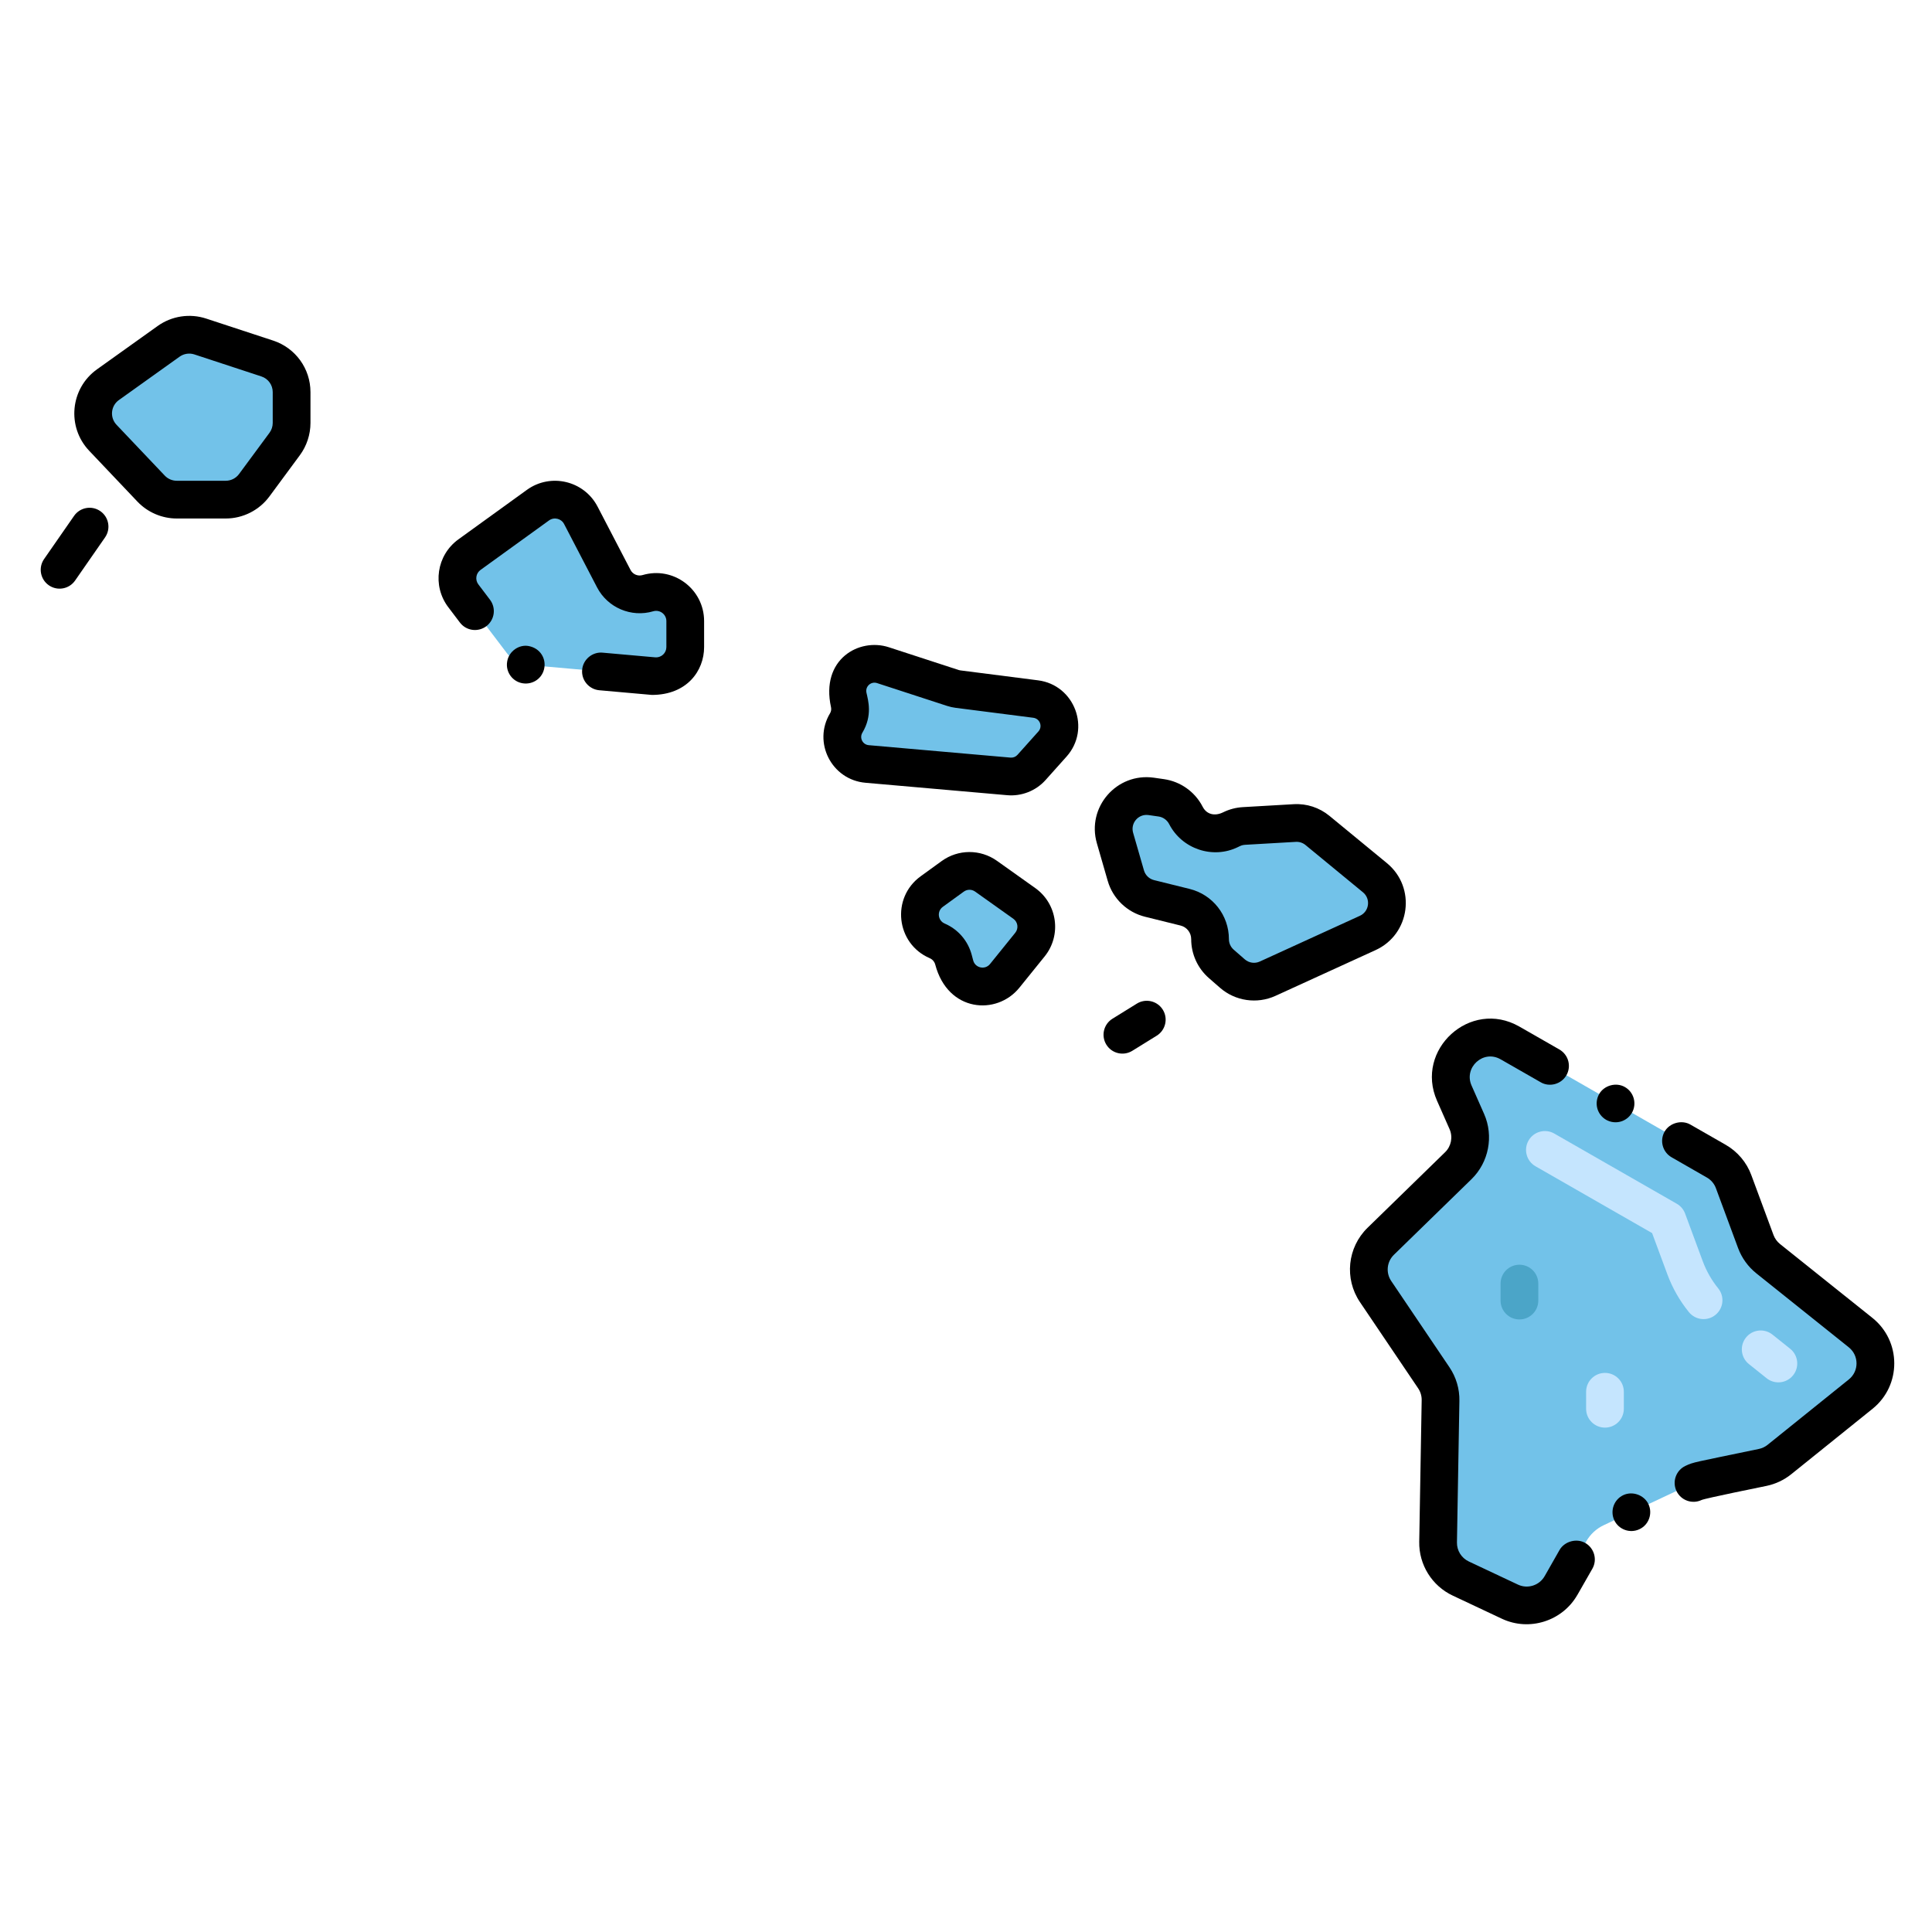 <svg id="Layer_1" height="512" viewBox="0 0 256 256" width="512" xmlns="http://www.w3.org/2000/svg"><g><g fill="#72c2e9"><path d="m192.701 144.834 1.666 3.777c.88 1.995.428 4.328-1.134 5.85l-10.275 10.012c-1.81 1.763-2.098 4.569-.684 6.664l7.713 11.426c.6.889.912 1.94.893 3.012l-.324 18.768c-.035 2.056 1.138 3.941 2.999 4.816l6.525 3.071c2.465 1.16 5.408.231 6.76-2.135l3.351-5.865c.533-.932 1.34-1.678 2.311-2.135l11.899-5.599c.37-.174.759-.304 1.159-.387l8.013-1.669c.809-.169 1.566-.526 2.21-1.045l10.769-8.668c2.603-2.095 2.597-6.061-.012-8.148l-12.245-9.796c-.741-.592-1.306-1.375-1.635-2.265l-2.941-7.941c-.425-1.147-1.239-2.109-2.301-2.718l-27.339-15.669c-2.809-1.61-6.391-.303-7.503 2.738l-.001.003c-.465 1.268-.419 2.667.126 3.903z"/><path d="m157.134 108.038.018.034c1.085 2.113 3.663 2.967 5.794 1.918l.215-.106c.522-.257 1.09-.406 1.67-.44l6.727-.389c1.094-.063 2.171.288 3.017.984l7.611 6.261c2.485 2.044 1.97 5.983-.956 7.321l-13.262 6.06c-1.556.711-3.383.445-4.672-.68l-1.47-1.283c-.947-.827-1.49-2.022-1.49-3.279 0-2.001-1.364-3.744-3.306-4.225l-4.716-1.168c-1.509-.374-2.705-1.525-3.136-3.019l-1.438-4.987c-.875-3.035 1.671-5.962 4.798-5.515l1.338.191c1.399.2 2.614 1.065 3.258 2.322z"/><path d="m112.127 95.8c-1.366 2.277.123 5.198 2.768 5.43l18.789 1.648c1.128.099 2.237-.34 2.992-1.183l2.778-3.103c1.931-2.157.65-5.595-2.222-5.962l-10.305-1.319c-.223-.029-.443-.078-.657-.148l-9.279-3.024c-2.643-.861-5.222 1.475-4.624 4.19l.187.85c.199.895.046 1.833-.427 2.621z"/><path d="m86.598 89.586-16.662-1.479c-1.083-.096-2.074-.644-2.732-1.51l-5.807-7.643c-1.311-1.726-.944-4.193.813-5.463l9.071-6.554c1.909-1.379 4.597-.742 5.684 1.347l4.368 8.395c.852 1.638 2.745 2.443 4.515 1.921 2.472-.729 4.951 1.124 4.951 3.702v3.441c-.001 2.265-1.944 4.043-4.201 3.843z"/><path d="m124.184 124.669c1.066.459 1.862 1.383 2.159 2.506l.19.721c.792 2.994 4.65 3.819 6.596 1.41l3.345-4.14c1.369-1.695 1.026-4.194-.749-5.457l-5.073-3.608c-1.322-.941-3.097-.933-4.411.02l-2.781 2.016c-2.373 1.72-1.969 5.371.724 6.532z"/><path d="m38.638 51.956v4.092c0 1.001-.321 1.976-.916 2.782l-4.039 5.472c-.883 1.197-2.282 1.903-3.769 1.903h-6.494c-1.285 0-2.513-.528-3.398-1.46l-6.393-6.736c-1.959-2.064-1.641-5.383.675-7.037l8.044-5.746c1.214-.867 2.768-1.104 4.185-.639l8.881 2.918c1.925.632 3.224 2.427 3.224 4.451z"/></g><g><path d="m234.083 182.622-2.343-1.874c-1.078-.862-1.253-2.436-.391-3.514.862-1.079 2.435-1.253 3.514-.391l2.343 1.874c1.078.862 1.253 2.436.391 3.514-.863 1.078-2.436 1.253-3.514.391zm-10.293-8.757c-1.219-1.503-2.179-3.188-2.853-5.004l-2.025-5.468-15.447-8.854c-1.198-.687-1.612-2.214-.926-3.412.686-1.197 2.213-1.612 3.412-.926l16.234 9.304c.508.291.898.751 1.101 1.301l2.339 6.317c.484 1.304 1.173 2.513 2.048 3.593.87 1.072.705 2.647-.368 3.516-1.07.869-2.644.707-3.515-.367z" fill="#c5e5fe"/></g><g><path d="m212.667 189.167c-1.381 0-2.5-1.119-2.5-2.5v-2.25c0-1.381 1.119-2.5 2.5-2.5s2.5 1.119 2.5 2.5v2.25c0 1.38-1.12 2.5-2.5 2.5z" fill="#c5e5fe"/></g><g><path d="m201.333 174.833c-1.381 0-2.5-1.119-2.5-2.5v-2.25c0-1.381 1.119-2.5 2.5-2.5s2.5 1.119 2.5 2.5v2.25c0 1.381-1.119 2.5-2.5 2.5z" fill="#4ba5c8"/></g><path d="m153.27 137.235c1.174-.727 1.537-2.268.81-3.441-.727-1.174-2.268-1.538-3.441-.81l-3.23 2c-1.174.727-1.537 2.268-.81 3.441.728 1.176 2.27 1.536 3.441.81z"/><path d="m5.843 74.074c-.788 1.134-.507 2.692.627 3.479 1.133.787 2.692.507 3.479-.627l3.971-5.718c.788-1.134.507-2.692-.627-3.479-1.137-.79-2.693-.506-3.479.627z"/><path d="m234.214 191.448c-.333.269-.732.457-1.151.544-8.72 1.817-8.633 1.727-9.728 2.243-1.249.588-1.785 2.078-1.196 3.327.589 1.25 2.079 1.784 3.327 1.196.476-.224 8.101-1.764 8.616-1.872 1.19-.248 2.32-.782 3.267-1.544l10.77-8.668c3.852-3.101 3.837-8.965-.018-12.048-.004-.003-.008-.004-.011-.007l-12.24-9.79c-.38-.31-.68-.72-.85-1.18l-2.94-7.94c-.62-1.69-1.83-3.12-3.4-4.02l-4.68-2.68c-1.15-.66-2.75-.22-3.41.93-.697 1.226-.245 2.742.93 3.41l4.67 2.68c.56.32.98.82 1.2 1.42l2.94 7.94c.49 1.31 1.33 2.47 2.42 3.34l12.231 9.785c.006.005.011.012.017.017 1.359 1.088 1.364 3.155.006 4.248z"/><path d="m181.213 162.682c-2.678 2.609-3.104 6.753-1.012 9.853l7.713 11.426c.314.466.476 1.009.466 1.571l-.324 18.769c-.052 3.034 1.688 5.83 4.434 7.122l6.525 3.071c3.617 1.701 7.987.319 9.977-3.131.005-.008.012-.014.016-.021l1.99-3.48c.68-1.19.26-2.72-.94-3.41-1.15-.66-2.75-.22-3.41.93l-1.966 3.455c-.004.008-.01.013-.015.021-.7 1.225-2.248 1.715-3.524 1.113l-6.525-3.071c-.968-.456-1.582-1.441-1.564-2.511l.324-18.768c.028-1.593-.429-3.133-1.32-4.455l-7.713-11.426c-.738-1.093-.588-2.554.356-3.475l10.275-10.012c2.297-2.238 2.971-5.714 1.676-8.649l-1.667-3.777c-1.047-2.371 1.547-4.783 3.847-3.465.006.003.012.005.018.008l5.297 3.032c1.119.664 2.689.313 3.41-.92.664-1.168.314-2.691-.93-3.42l-5.31-3.04c-.003-.002-.007-.003-.011-.005-6.489-3.704-13.871 3.083-10.896 9.827l1.667 3.777c.457 1.035.219 2.26-.591 3.05z"/><path d="m183.774 114.37-7.611-6.261c-1.336-1.1-3.026-1.654-4.75-1.549l-6.725.389c-.919.053-1.804.286-2.629.692-1.079.528-2.164.3-2.702-.747-1.014-1.974-2.93-3.339-5.126-3.653l-1.338-.192c-4.939-.697-8.927 3.921-7.553 8.684l1.438 4.986c.676 2.345 2.567 4.166 4.937 4.753l4.716 1.168c.829.205 1.407.945 1.407 1.798 0 1.979.855 3.861 2.346 5.163l1.47 1.283c2.023 1.765 4.907 2.188 7.354 1.07l13.261-6.06c4.611-2.106 5.413-8.31 1.505-11.524zm-3.583 6.978-13.261 6.06c-.661.303-1.442.188-1.989-.289l-1.47-1.283c-.403-.352-.634-.861-.634-1.396 0-3.157-2.141-5.893-5.205-6.652l-4.715-1.168c-.641-.159-1.152-.651-1.335-1.285l-1.438-4.986c-.369-1.279.693-2.538 2.042-2.349l1.338.192c.594.084 1.122.471 1.396 1.005 1.696 3.307 5.799 4.678 9.129 3.038.328-.161.531-.271.928-.294l6.727-.389c.469-.028.922.122 1.283.419l7.611 6.261c1.058.87.838 2.547-.407 3.116z"/><path d="m114.677 103.72 18.789 1.648c1.857.165 3.772-.552 5.074-2.006l2.777-3.104c3.278-3.66 1.086-9.488-3.766-10.11l-10.308-1.319c-.068-.009-.136-.024-.197-.044l-9.279-3.024c-3.914-1.275-9.061 1.574-7.652 7.955.06.274.014.558-.131.799-2.318 3.861.212 8.812 4.693 9.205zm-.406-6.634c1.371-2.287.759-4.297.539-5.297-.182-.828.595-1.54 1.408-1.275l9.283 3.025c.364.118.738.202 1.111.25l10.305 1.319c.87.111 1.271 1.15.676 1.815l-2.778 3.104c-.229.255-.567.388-.911.36l-18.79-1.648c-.808-.071-1.26-.957-.843-1.653z"/><path d="m85.14 76.201c-.623.185-1.291-.101-1.59-.676l-4.368-8.395c-1.788-3.437-6.216-4.493-9.366-2.22l-9.071 6.555c-2.891 2.09-3.505 6.149-1.339 9.001.002.002.004.004.006.006l1.529 2.018c.847 1.111 2.403 1.31 3.51.48 1.089-.841 1.316-2.395.47-3.51l-1.53-2.02c-.002-.003-.006-.005-.008-.008-.455-.61-.325-1.469.292-1.915l9.07-6.554c.679-.489 1.621-.257 2.002.475l4.368 8.395c1.401 2.693 4.533 4.024 7.44 3.165.869-.255 1.744.391 1.744 1.304v3.44c0 .771-.65 1.436-1.519 1.355l-6.93-.616c-1.36-.13-2.6.91-2.71 2.27-.129 1.414.94 2.59 2.26 2.71l6.98.62c4.639 0 6.918-3.191 6.918-6.338v-3.44c0-4.254-4.083-7.305-8.158-6.102z"/><path d="m137.174 117.671-5.073-3.608c-2.198-1.563-5.143-1.551-7.327.033l-2.781 2.016c-3.945 2.859-3.277 8.924 1.201 10.853.364.157.63.466.731.849 1.672 6.332 8.16 6.761 11.148 3.063l3.345-4.141c2.273-2.813 1.703-6.969-1.244-9.065zm-2.644 5.923-3.345 4.141c-.66.818-1.966.537-2.234-.478l-.19-.721c-.497-1.877-1.804-3.395-3.587-4.163-.91-.392-1.051-1.629-.245-2.213l2.781-2.016c.445-.323 1.045-.326 1.494-.007l5.073 3.608c.6.428.718 1.273.253 1.849z"/><path d="m18.21 66.466c1.351 1.422 3.25 2.238 5.211 2.238h6.494c2.271 0 4.432-1.091 5.781-2.918l4.039-5.471c.906-1.227 1.404-2.742 1.404-4.267v-4.092c0-3.111-1.986-5.854-4.942-6.826l-8.881-2.918c-2.164-.711-4.564-.345-6.419.979l-8.043 5.746c-3.551 2.535-4.038 7.63-1.036 10.793zm-2.452-13.46 8.043-5.746c.555-.397 1.285-.517 1.953-.298l8.881 2.918c.899.295 1.503 1.129 1.503 2.076v4.092c0 .463-.151.924-.427 1.297l-4.039 5.472c-.41.556-1.067.887-1.758.887h-6.494c-.596 0-1.174-.248-1.584-.681l-6.394-6.736c-.912-.962-.769-2.505.316-3.281z"/><path d="m215.31 144.04c-1.16-.67-2.75-.23-3.41.92-.679 1.194-.298 2.706.92 3.42 1.284.709 2.761.214 3.42-.93.683-1.2.26-2.733-.93-3.41z"/><path d="m215.1 198.11c-1.25.59-1.78 2.08-1.2 3.33.569 1.207 2.048 1.793 3.33 1.19 1.25-.58 1.78-2.08 1.2-3.32-.57-1.21-2.11-1.77-3.33-1.2z"/><path d="m69.27 90.54c1.375.212 2.647-.7 2.86-2.07.203-1.217-.522-2.556-2.065-2.864-1.24-.248-2.643.646-2.865 2.074-.227 1.362.715 2.655 2.07 2.86z"/></g></svg>